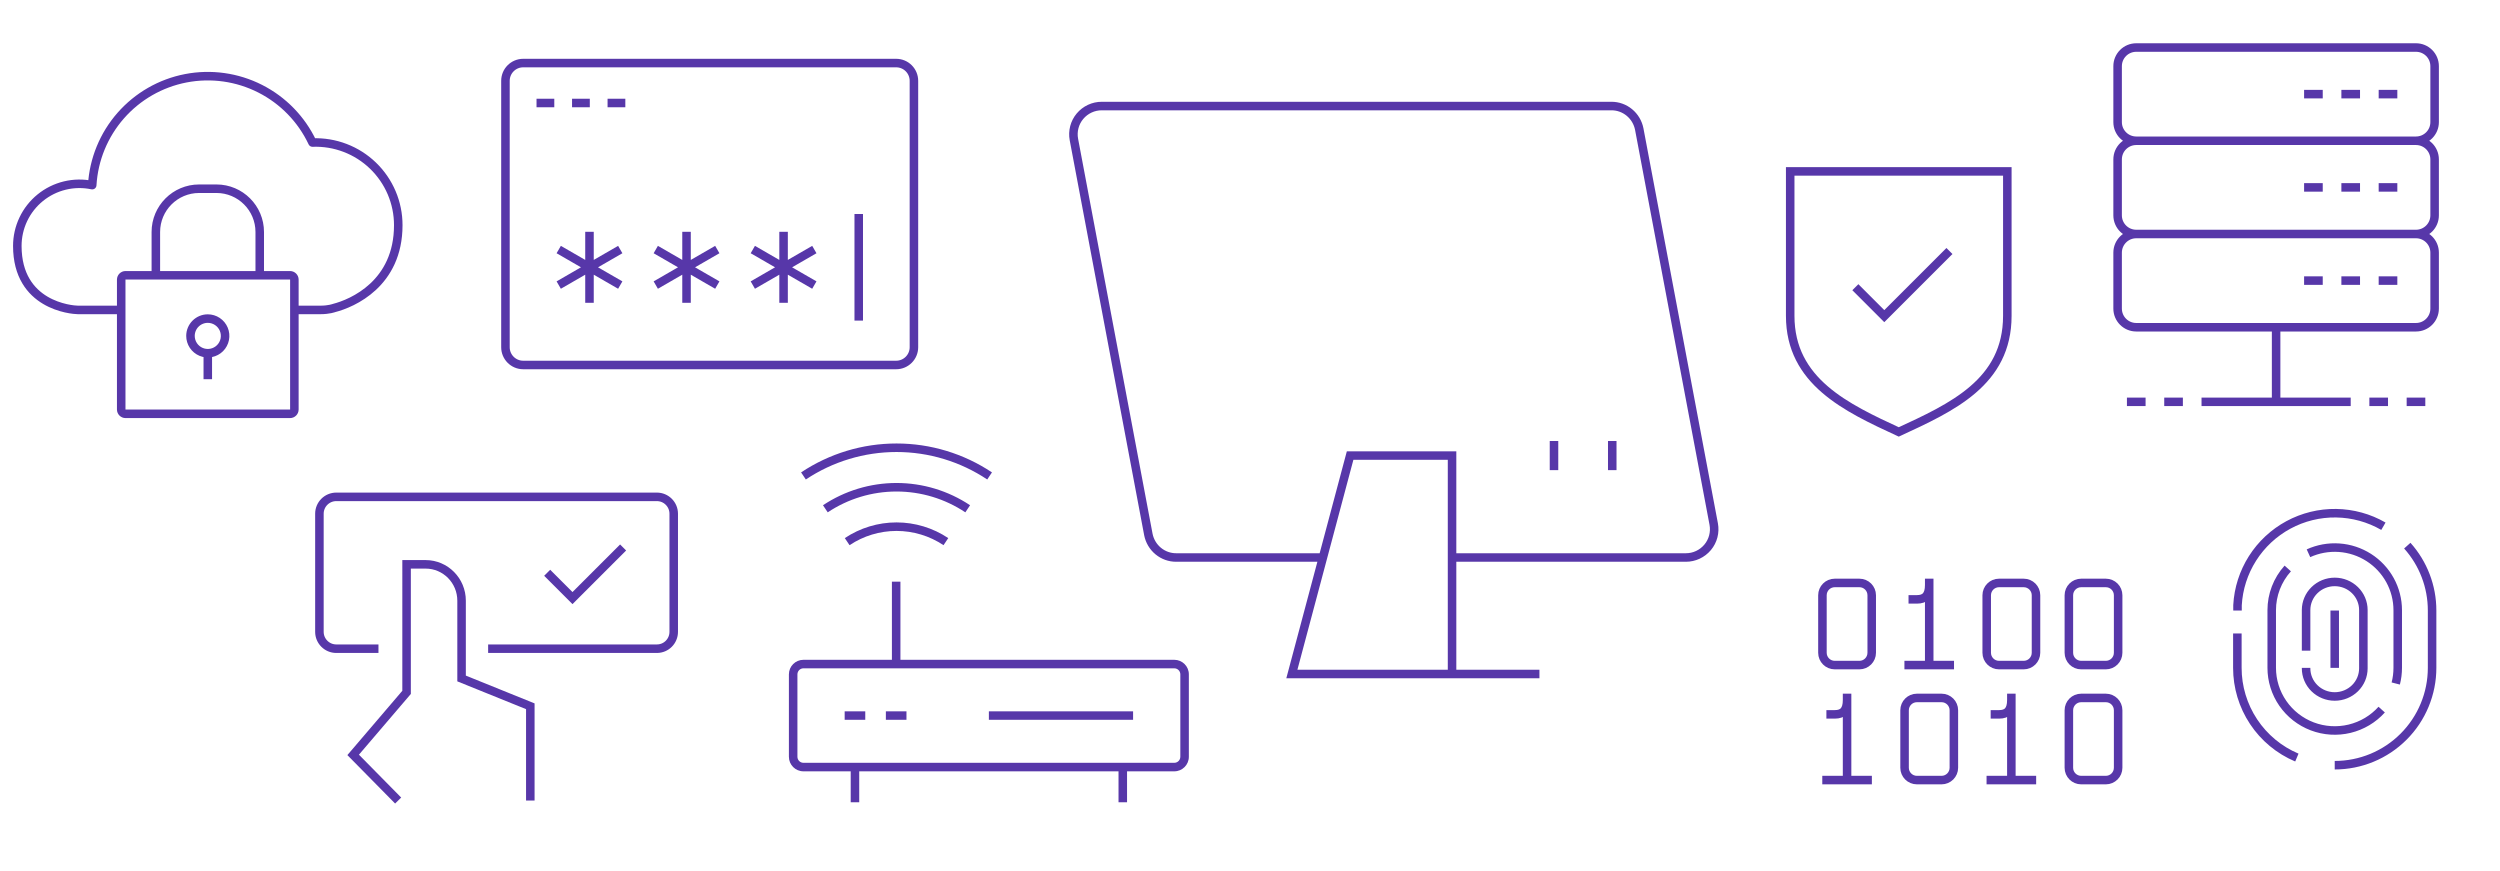 <?xml version="1.0" encoding="UTF-8"?>
<svg xmlns="http://www.w3.org/2000/svg" width="1618" height="564" viewBox="0 0 1618 564" fill="none">
  <path d="M134.483 245.414V228.603M190.517 200.586H207.327C212.92 200.586 216.143 199.356 216.143 199.356C228.089 196.301 257.758 183.596 257.758 145.762C257.765 138.561 256.318 131.433 253.504 124.805C250.69 118.177 246.568 112.185 241.383 107.189C236.198 102.192 230.058 98.293 223.33 95.727C216.603 93.159 209.426 91.977 202.231 92.249C195.128 77.193 183.214 64.931 168.367 57.4C153.521 49.868 136.589 47.495 120.245 50.656C103.9 53.818 89.074 62.333 78.107 74.857C67.14 87.381 60.657 103.202 59.681 119.82C53.828 118.589 47.773 118.679 41.959 120.085C36.145 121.491 30.718 124.176 26.074 127.945C21.429 131.715 17.684 136.473 15.113 141.873C12.541 147.274 11.206 153.18 11.207 159.161C11.207 197.734 46.372 200.537 50.431 200.586H78.448M81.25 267.828H187.715C189.263 267.828 190.517 266.573 190.517 265.026V180.974C190.517 179.427 189.263 178.172 187.715 178.172H81.25C79.703 178.172 78.448 179.427 78.448 180.974V265.026C78.448 266.573 79.703 267.828 81.25 267.828ZM168.103 178.172V150.155C168.103 134.682 155.56 122.138 140.086 122.138H128.879C113.406 122.138 100.862 134.682 100.862 150.155V178.172H168.103ZM134.483 206.19C136.699 206.19 138.866 206.847 140.709 208.078C142.552 209.31 143.989 211.06 144.836 213.108C145.684 215.156 145.907 217.408 145.475 219.583C145.041 221.757 143.975 223.754 142.407 225.322C140.84 226.888 138.842 227.956 136.669 228.388C134.495 228.82 132.242 228.599 130.194 227.75C128.146 226.902 126.395 225.466 125.164 223.623C123.933 221.779 123.276 219.613 123.276 217.397C123.276 214.425 124.456 211.574 126.558 209.472C128.66 207.37 131.51 206.19 134.483 206.19Z" stroke="#5737A9" stroke-width="5.517" stroke-linejoin="round"></path>
  <path d="M580.235 315.345V318.104V315.345ZM580.235 340.862V343.621V340.862ZM556.092 496.448V493.69H550.575V496.448H556.092ZM550.575 516.448V519.207H556.092V516.448H550.575ZM729.425 496.448V493.69H723.908V496.448H729.425ZM723.908 516.448V519.207H729.425V516.448H723.908ZM520 429.782V432.54H760V429.782V427.023H520V429.782ZM766.667 436.448H763.908V489.782H766.667H769.425V436.448H766.667ZM760 496.448V493.69H520V496.448V499.207H760V496.448ZM513.333 489.782H516.092V436.448H513.333H510.575V489.782H513.333ZM520 496.448V493.69C517.842 493.69 516.092 491.94 516.092 489.782H513.333H510.575C510.575 494.987 514.795 499.207 520 499.207V496.448ZM766.667 489.782H763.908C763.908 491.94 762.159 493.69 760 493.69V496.448V499.207C765.206 499.207 769.425 494.987 769.425 489.782H766.667ZM760 429.782V432.54C762.159 432.54 763.908 434.29 763.908 436.448H766.667H769.425C769.425 431.243 765.206 427.023 760 427.023V429.782ZM520 429.782V427.023C514.795 427.023 510.575 431.243 510.575 436.448H513.333H516.092C516.092 434.29 517.842 432.54 520 432.54V429.782ZM580 429.782H582.759V376.448H580H577.242V429.782H580ZM640.469 308.028L642 305.733C623.711 293.533 602.219 287.023 580.235 287.023V289.782V292.54C601.129 292.54 621.556 298.728 638.938 310.323L640.469 308.028ZM580.235 289.782V287.023C558.25 287.023 536.758 293.533 518.469 305.733L520 308.028L521.531 310.323C538.913 298.728 559.34 292.54 580.235 292.54V289.782ZM626.299 329.29L627.829 326.994C613.734 317.6 597.174 312.587 580.235 312.587V315.345V318.104C596.085 318.104 611.58 322.795 624.769 331.585L626.299 329.29ZM580.235 315.345V312.587C563.296 312.587 546.736 317.6 532.641 326.994L534.171 329.29L535.701 331.585C548.89 322.795 564.385 318.104 580.235 318.104V315.345ZM612.179 350.552L613.712 348.258C603.803 341.637 592.152 338.104 580.235 338.104V340.862V343.621C591.061 343.621 601.645 346.831 610.647 352.846L612.179 350.552ZM580.235 340.862V338.104C568.317 338.104 556.667 341.637 546.758 348.258L548.29 350.552L549.823 352.846C558.825 346.831 569.408 343.621 580.235 343.621V340.862ZM553.333 496.448H550.575V516.448H553.333H556.092V496.448H553.333ZM726.667 496.448H723.908V516.448H726.667H729.425V496.448H726.667ZM640 463.115L640 465.874L733.334 465.874L733.334 463.115L733.334 460.356L640 460.356L640 463.115ZM546.667 463.115V465.874H560V463.115V460.356H546.667V463.115ZM573.333 463.115V465.874H586.667V463.115V460.356H573.333V463.115Z" fill="#5737A9"></path>
  <path d="M1248.59 430.443V378.611M1261.88 430.443H1235.3M1248.59 378.611C1248.59 385.256 1245.93 387.914 1240.62 387.914H1237.96M1248.59 378.611V377.282M1301.75 504.868V453.036M1315.04 504.868H1288.46M1301.75 453.036C1301.75 459.681 1299.09 462.339 1293.78 462.339H1291.12M1301.75 453.036V451.707M1195.43 504.868L1195.43 453.036M1208.72 504.868H1182.14M1195.43 453.036C1195.43 459.681 1192.77 462.339 1187.46 462.339H1184.8M1195.43 453.036V451.707M1187.46 430.443H1203.41C1207.81 430.443 1211.38 426.872 1211.38 422.468V385.256C1211.38 380.852 1207.81 377.282 1203.41 377.282H1187.46C1183.05 377.282 1179.48 380.852 1179.48 385.256V422.468C1179.48 426.872 1183.05 430.443 1187.46 430.443ZM1293.78 430.443H1309.73C1314.13 430.443 1317.7 426.872 1317.7 422.468V385.256C1317.7 380.852 1314.13 377.282 1309.73 377.282H1293.78C1289.37 377.282 1285.8 380.852 1285.8 385.256V422.468C1285.8 426.872 1289.37 430.443 1293.78 430.443ZM1346.94 430.443H1362.89C1367.29 430.443 1370.86 426.872 1370.86 422.468V385.256C1370.86 380.852 1367.29 377.282 1362.89 377.282H1346.94C1342.54 377.282 1338.97 380.852 1338.97 385.256V422.468C1338.97 426.872 1342.54 430.443 1346.94 430.443ZM1240.62 504.868H1256.57C1260.97 504.868 1264.54 501.298 1264.54 496.894V459.681C1264.54 455.277 1260.97 451.707 1256.57 451.707H1240.62C1236.21 451.707 1232.64 455.277 1232.64 459.681V496.894C1232.64 501.298 1236.21 504.868 1240.62 504.868ZM1346.94 504.868H1362.89C1367.29 504.868 1370.86 501.298 1370.86 496.894V459.681C1370.86 455.277 1367.29 451.707 1362.89 451.707H1346.94C1342.54 451.707 1338.97 455.277 1338.97 459.681V496.894C1338.97 501.298 1342.54 504.868 1346.94 504.868Z" stroke="#5737A9" stroke-width="5.517" stroke-linecap="square"></path>
  <path d="M403.276 354.322L370.517 387.08L354.138 370.701M315.92 419.839H425.151C431.182 419.839 436.034 414.95 436.034 408.92V332.483C436.034 326.452 431.146 321.563 425.115 321.563H217.644C211.613 321.563 206.724 326.452 206.724 332.483V408.92C206.724 414.95 211.613 419.839 217.644 419.839H244.943M343.218 518.115V457.094L298.731 439.109V388.76C298.731 375.771 288.313 365.241 275.461 365.241H263.142L263.141 448.101L228.563 488.568L257.682 518.115" stroke="#5737A9" stroke-width="5.517"></path>
  <path d="M1261.67 162.454L1219.51 204.609L1200.78 185.874M1228.88 279.552C1263.17 263.674 1299.14 247.48 1299.14 204.414V110.931H1158.62V204.414C1158.62 246.935 1195 263.867 1228.88 279.552Z" stroke="#5737A9" stroke-width="5.517"></path>
  <path d="M854.943 360.816L761.254 360.816C757.007 360.839 752.885 359.365 749.594 356.646C746.304 353.927 744.051 350.133 743.221 345.915L695.021 90.254C694.529 87.611 694.627 84.889 695.307 82.289C695.988 79.689 697.233 77.275 698.952 75.225C700.687 73.154 702.848 71.491 705.284 70.353C707.719 69.214 710.371 68.627 713.053 68.632H1042.88C1047.13 68.609 1051.25 70.083 1054.54 72.802C1057.83 75.522 1060.09 79.316 1060.92 83.534L1109.12 339.194C1109.61 341.838 1109.51 344.559 1108.83 347.159C1108.15 349.759 1106.91 352.173 1105.19 354.223C1103.45 356.297 1101.29 357.961 1098.85 359.1C1096.41 360.238 1093.75 360.824 1091.07 360.816L939.77 360.816M920.92 436.218H996.322M1043.45 285.414V304.264M1005.75 285.414V304.264M939.77 436.218H836.092L873.793 294.839H939.77V436.218Z" stroke="#5737A9" stroke-width="5.517"></path>
  <path d="M1382.59 91.103H1563.62M1382.59 91.103C1375.92 91.103 1370.52 85.7 1370.52 79.034V42.828C1370.52 36.162 1375.92 30.759 1382.59 30.759H1563.62C1570.29 30.759 1575.69 36.162 1575.69 42.828V79.034C1575.69 85.7 1570.29 91.103 1563.62 91.103M1382.59 91.103C1375.92 91.103 1370.52 96.507 1370.52 103.172V139.379C1370.52 146.045 1375.92 151.448 1382.59 151.448M1563.62 91.103C1570.29 91.103 1575.69 96.507 1575.69 103.172V139.379C1575.69 146.045 1570.29 151.448 1563.62 151.448M1539.48 60.931H1551.55M1515.34 60.931H1527.41M1491.21 60.931H1503.28M1382.59 151.448H1563.62M1382.59 151.448C1375.92 151.448 1370.52 156.852 1370.52 163.517V199.724C1370.52 206.39 1375.92 211.793 1382.59 211.793H1563.62C1570.29 211.793 1575.69 206.39 1575.69 199.724V163.517C1575.69 156.852 1570.29 151.448 1563.62 151.448M1539.48 121.276H1551.55M1515.34 121.276H1527.41M1491.21 121.276H1503.28M1539.48 181.621H1551.55M1515.34 181.621H1527.41M1533.45 260.069H1545.52M1557.59 260.069H1569.66M1400.69 260.069H1412.76M1376.55 260.069H1388.62M1491.21 181.621H1503.28M1424.83 260.069H1521.38M1473.1 211.793V260.069" stroke="#5737A9" stroke-width="5.517" stroke-linejoin="round"></path>
  <path d="M507.13 150.012V195.989M527.038 161.506L487.221 184.494M487.221 161.506L527.038 184.494M444.324 150.012V195.989M464.232 161.506L424.415 184.494M424.415 161.506L464.232 184.494M381.518 150.012V195.989M401.427 161.506L361.609 184.494M361.609 161.506L401.427 184.494M555.774 138.517V207.483M347.241 66.678H358.736M370.23 66.678H381.724M393.218 66.678H404.713M338.621 236.218H580C586.348 236.218 591.494 231.072 591.494 224.724V52.31C591.494 45.962 586.348 40.816 580 40.816H338.621C332.273 40.816 327.126 45.962 327.126 52.31V224.724C327.126 231.072 332.273 236.218 338.621 236.218Z" stroke="#5737A9" stroke-width="5.517"></path>
  <path d="M1511.03 495.241C1519.31 495.241 1527.5 493.611 1535.15 490.444C1542.8 487.278 1549.74 482.636 1555.59 476.784C1561.45 470.932 1566.09 463.985 1569.25 456.34C1572.42 448.694 1574.05 440.5 1574.05 432.224L1574.05 395.153C1574.07 379.647 1568.35 364.683 1558 353.142M1448.02 409.983V432.224C1448.01 444.618 1451.67 456.739 1458.52 467.068C1465.37 477.398 1475.11 485.478 1486.53 490.298M1542.54 340.58C1533.22 335.198 1522.67 332.294 1511.91 332.144C1501.15 331.994 1490.52 334.605 1481.06 339.726C1471.59 344.847 1463.59 352.308 1457.82 361.398C1452.06 370.488 1448.71 380.904 1448.12 391.652V395.155M1494.04 358.067C1500.26 355.235 1507.09 354.002 1513.9 354.48C1520.72 354.958 1527.31 357.133 1533.06 360.805C1538.81 364.477 1543.54 369.528 1546.82 375.493C1550.1 381.459 1551.81 388.147 1551.81 394.945V432.224C1551.81 435.644 1551.38 439.05 1550.53 442.363M1541.43 459.26C1535.92 465.382 1528.68 469.696 1520.65 471.633C1512.63 473.57 1504.2 473.038 1496.48 470.108C1488.77 467.177 1482.13 461.986 1477.45 455.221C1472.77 448.457 1470.26 440.437 1470.26 432.224V394.945C1470.25 384.967 1473.94 375.337 1480.64 367.909M1492.5 421.103V394.818C1492.5 389.992 1494.45 385.363 1497.93 381.951C1501.4 378.538 1506.12 376.621 1511.03 376.621C1515.95 376.621 1520.66 378.538 1524.14 381.951C1527.62 385.363 1529.57 389.992 1529.57 394.818L1529.57 432.561C1529.57 437.387 1527.62 442.016 1524.14 445.429C1520.66 448.841 1515.95 450.759 1511.03 450.759C1506.12 450.759 1501.4 448.841 1497.93 445.429C1494.45 442.016 1492.5 437.387 1492.5 432.561V432.224M1511.03 395.155V432.224" stroke="#5737A9" stroke-width="5.517" stroke-linejoin="round"></path>
</svg>
